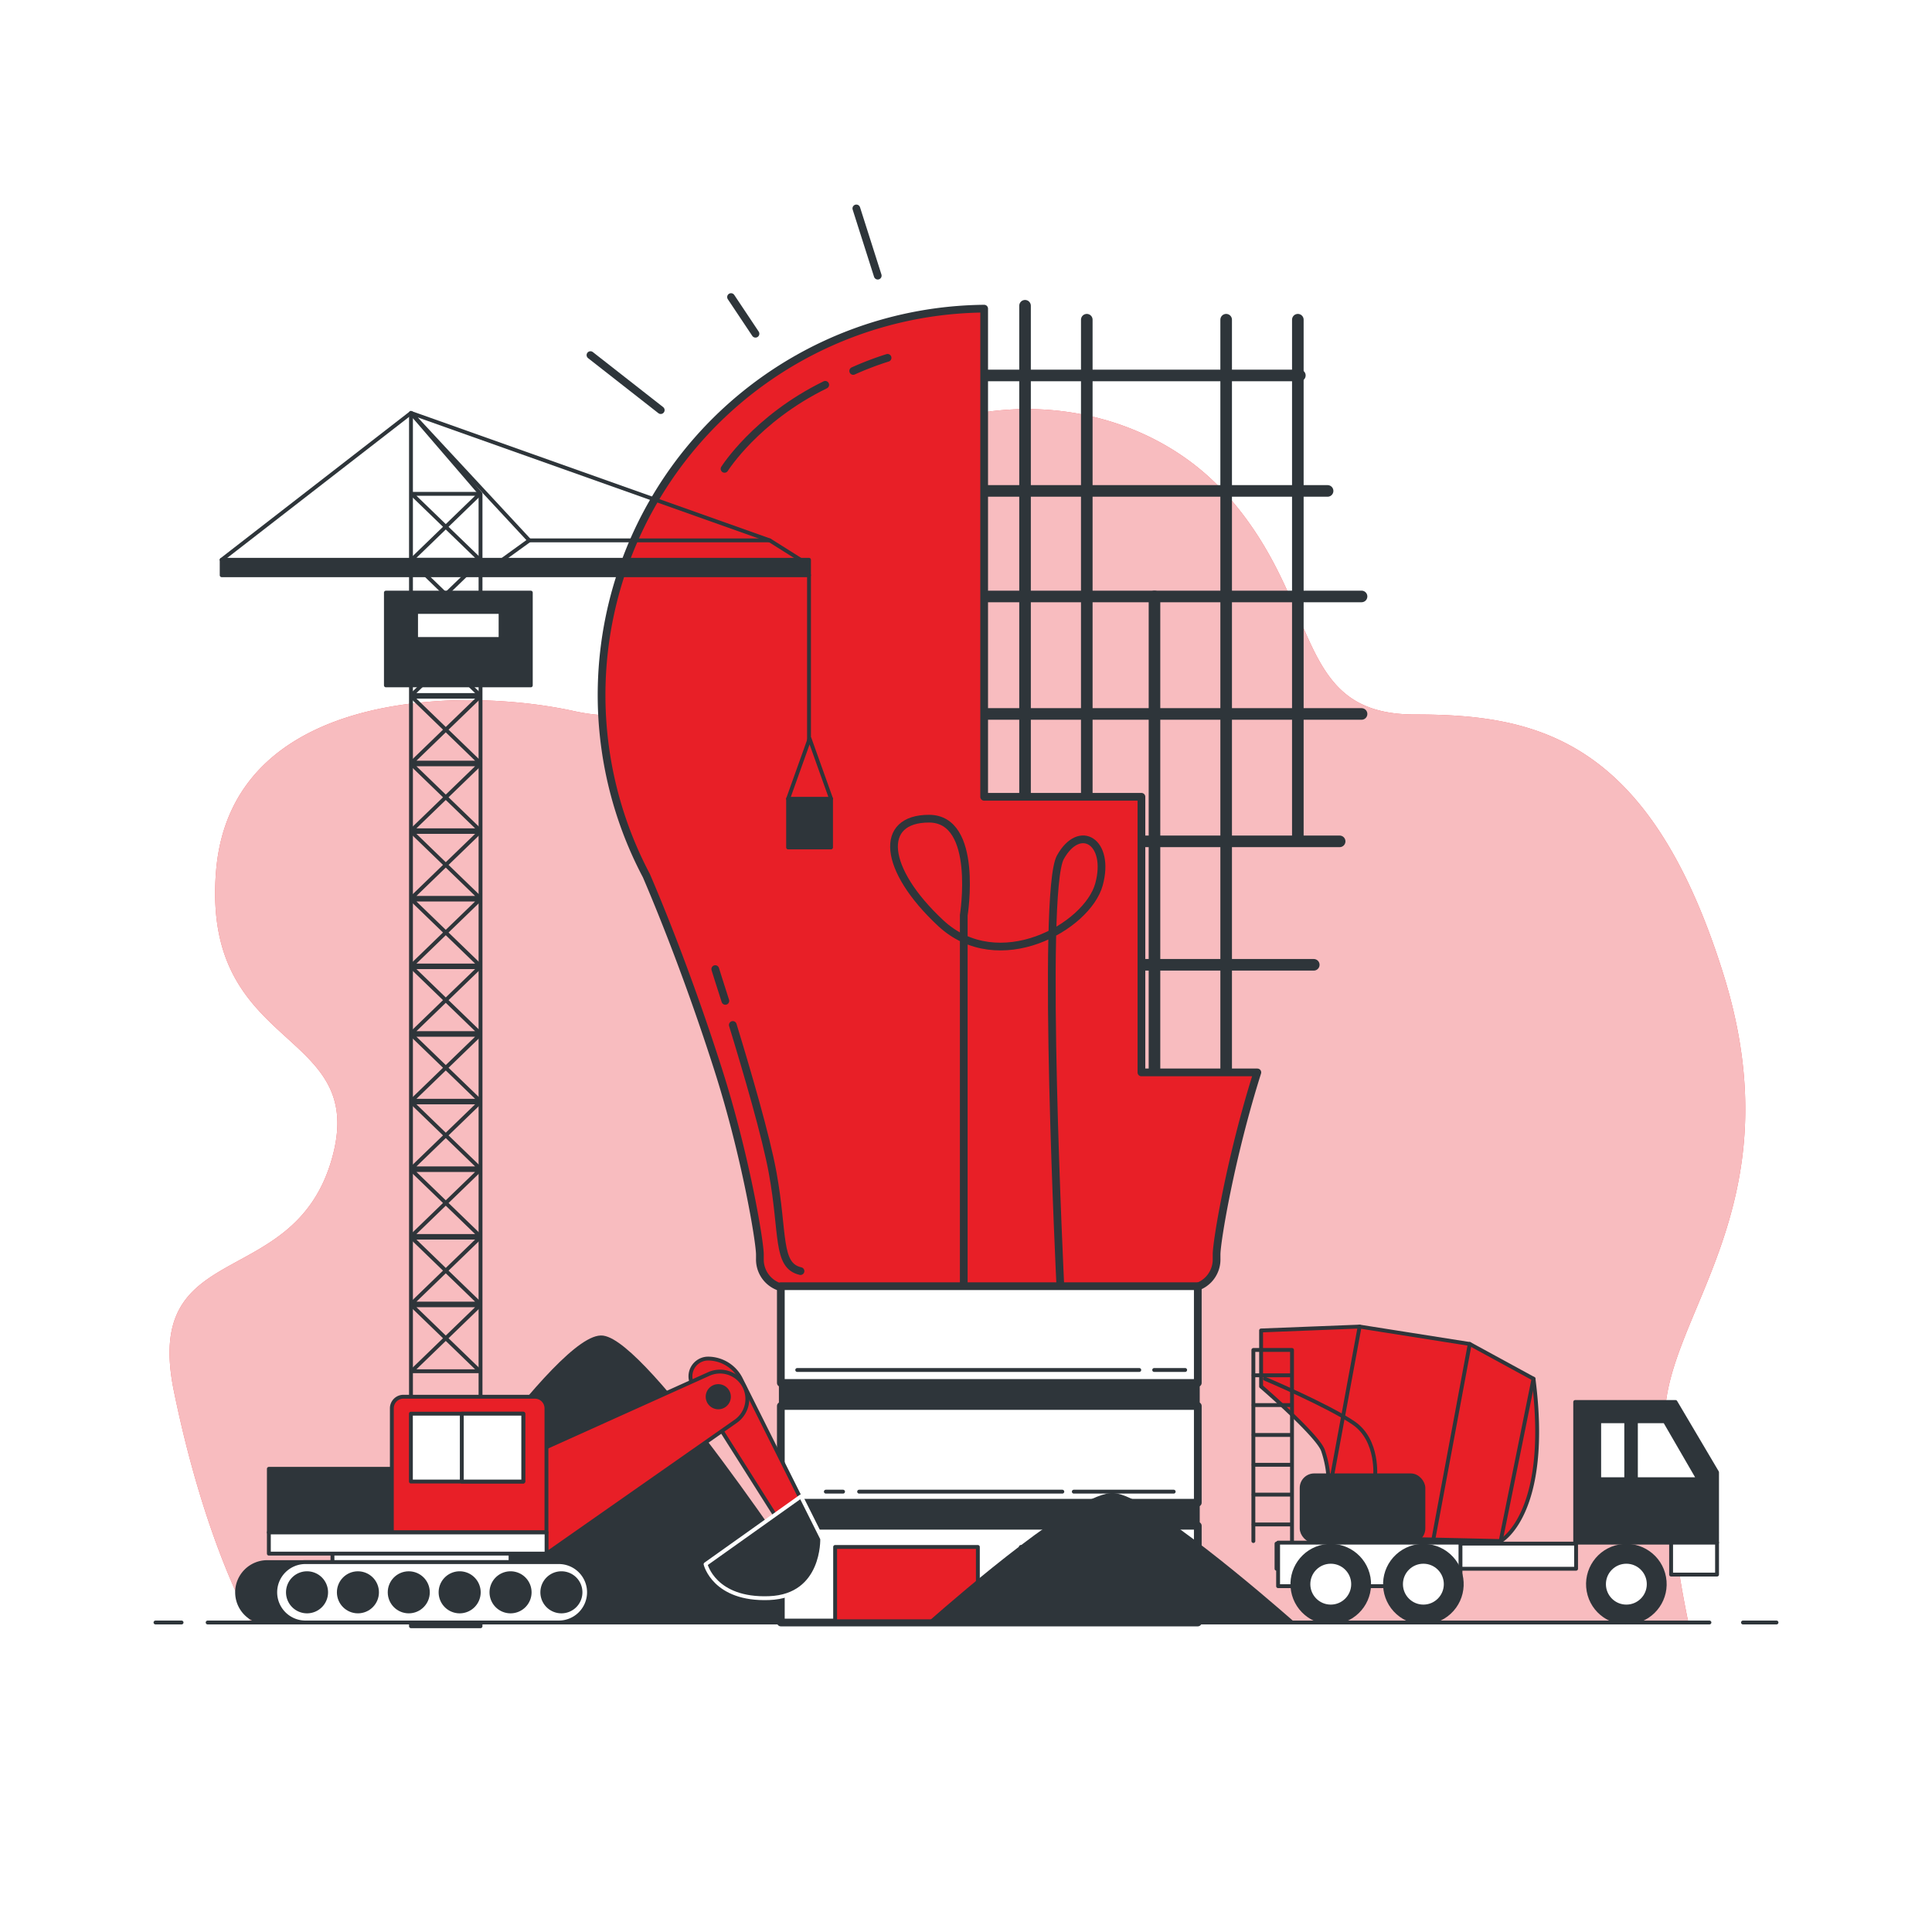 <svg xmlns="http://www.w3.org/2000/svg" id="freepik_stories-create" class="animated" version="1.1" viewBox="0 0 500 500"><style>@keyframes fadeIn{0%{opacity:0}to{opacity:1}}@keyframes floating{0%,to{opacity:1;transform:translateY(0)}50%{transform:translateY(-10px)}}svg#freepik_stories-create:not(.animated) .animable{opacity:0}</style><g id="freepik--background-simple--inject-32" class="animable" style="transform-origin:247.782px 262.883px;animation:1s 1 forwards cubic-bezier(.36,-.01,.5,1.38) fadeIn;animation-delay:0s"><path d="M436.94 419.9H65S53.19 400 45 360s30.84-25.4 40.82-59.88-33.56-27.21-29.93-74.39 63.5-48.08 92.53-41.73 25.4-15.42 59-51.71 84.37-32.66 109.77-4.53 17.23 57.15 49 57.15S427 191.29 446 252.07s-15.77 88.56-15.14 116a300.58 300.58 0 0 0 6.08 51.83z" style="transform-origin:247.782px 262.883px" id="elr4fifm1u6h" fill="#e81f27" class="animable"/><path d="M436.94 419.9H65S53.19 400 45 360s30.84-25.4 40.82-59.88-33.56-27.21-29.93-74.39 63.5-48.08 92.53-41.73 25.4-15.42 59-51.71 84.37-32.66 109.77-4.53 17.23 57.15 49 57.15S427 191.29 446 252.07s-15.77 88.56-15.14 116a300.58 300.58 0 0 0 6.08 51.83z" style="transform-origin:247.782px 262.883px" id="elq5hzm5tp8lb" fill="#fff" class="animable" opacity=".7"/></g><g id="freepik--Bulb--inject-32" class="animable" style="transform-origin:223.62px 236.92px;animation:1s 1 forwards cubic-bezier(.36,-.01,.5,1.38) fadeIn,1.5s Infinite linear floating;animation-delay:0s,1s"><path d="M215.41 419.9c-9.11-13.87-48-72.19-59.38-73.75-11.09-1.52-50.5 57.45-61.16 73.75z" style="transform-origin:155.14px 383.011px" id="eluqyjlocgmm" fill="#2e353a" stroke="#2e353a" stroke-linecap="round" stroke-linejoin="round" class="animable"/><path style="transform-origin:265.28px 146.375px" id="eln3olumv0vun" fill="none" stroke="#2e353a" stroke-linecap="round" stroke-linejoin="round" stroke-width="3" d="M265.28 79.13v134.49" class="animable"/><path style="transform-origin:281.26px 148.18px" id="elz63sem0rvao" fill="none" stroke="#2e353a" stroke-linecap="round" stroke-linejoin="round" stroke-width="3" d="M281.26 82.74v130.88" class="animable"/><path style="transform-origin:298.78px 217.745px" id="el7mzrnap3s6p" fill="none" stroke="#2e353a" stroke-linecap="round" stroke-linejoin="round" stroke-width="3" d="M298.78 154.36v126.77" class="animable"/><path style="transform-origin:317.33px 181.935px" id="el9yyrthdu36u" fill="none" stroke="#2e353a" stroke-linecap="round" stroke-linejoin="round" stroke-width="3" d="M317.33 82.74v198.39" class="animable"/><path style="transform-origin:335.88px 149.985px" id="el2w8gn3jfv37" fill="none" stroke="#2e353a" stroke-linecap="round" stroke-linejoin="round" stroke-width="3" d="M335.88 82.74v134.49" class="animable"/><path style="transform-origin:293.885px 97.16px" id="el7s3q442j0bd" fill="none" stroke="#2e353a" stroke-linecap="round" stroke-linejoin="round" stroke-width="3" d="M251.37 97.16h85.03" class="animable"/><path style="transform-origin:297.475px 127.05px" id="elcghqo5n0nie" fill="none" stroke="#2e353a" stroke-linecap="round" stroke-linejoin="round" stroke-width="3" d="M251.37 127.05h92.21" class="animable"/><path style="transform-origin:301.1px 154.36px" id="el2e4s79neee" fill="none" stroke="#2e353a" stroke-linecap="round" stroke-linejoin="round" stroke-width="3" d="M249.83 154.36h102.54" class="animable"/><path style="transform-origin:300.325px 184.77px" id="elfx5oufz4m9l" fill="none" stroke="#2e353a" stroke-linecap="round" stroke-linejoin="round" stroke-width="3" d="M248.28 184.77h104.09" class="animable"/><path style="transform-origin:307.28px 217.74px" id="elvhe6v46d9n" fill="none" stroke="#2e353a" stroke-linecap="round" stroke-linejoin="round" stroke-width="3" d="M267.86 217.74h78.84" class="animable"/><path style="transform-origin:314.235px 249.69px" id="elpg76usvjgi" fill="none" stroke="#2e353a" stroke-linecap="round" stroke-linejoin="round" stroke-width="3" d="M288.47 249.69H340" class="animable"/><path style="transform-origin:161.905px 99.02px" id="elhy3m8mclr0q" fill="none" stroke="#2e353a" stroke-linecap="round" stroke-linejoin="round" stroke-width="2" d="M152.81 91.9L171 106.14" class="animable"/><path style="transform-origin:192.355px 81.625px" id="eleq4t8mar09l" fill="none" stroke="#2e353a" stroke-linecap="round" stroke-linejoin="round" stroke-width="2" d="M189.19 76.88l6.33 9.49" class="animable"/><path style="transform-origin:224.39px 62.64px" id="elm650kk6g5uq" fill="none" stroke="#2e353a" stroke-linecap="round" stroke-linejoin="round" stroke-width="2" d="M221.62 53.94l5.54 17.4" class="animable"/><path d="M325.4 277.54h-30v-71.33h-40.7V79.88a100 100 0 0 0-87.42 146.73c3.26 7.59 10.92 26.18 18.59 50.22 7.09 22.19 10.79 44.5 10.79 47.87v1a7.48 7.48 0 0 0 7.47 7.74h103.25a7.49 7.49 0 0 0 7.47-7.74v-1c-.02-3.33 3.61-25.21 10.55-47.16z" style="transform-origin:240.544px 206.66px" id="elzrhfczoguq8" fill="#e81f27" stroke="#2e353a" stroke-linecap="round" stroke-linejoin="round" stroke-width="2" class="animable"/><path d="M220.81 96a80.31 80.31 0 0 1 8.89-3.39" style="transform-origin:225.255px 94.305px" id="elh6pvthsl3rg" fill="none" stroke="#2e353a" stroke-linecap="round" stroke-linejoin="round" stroke-width="2" class="animable"/><path d="M187.51 121.34s8.15-13 26.06-21.75" style="transform-origin:200.54px 110.465px" id="elq41jqhoib6" fill="none" stroke="#2e353a" stroke-linecap="round" stroke-linejoin="round" stroke-width="2" class="animable"/><path d="M189.65 265.26c3.71 12.12 8.62 28.91 10.32 38.29 2.88 15.82 1 24 7.2 25.41" style="transform-origin:198.41px 297.11px" id="elxizwjdfqicj" fill="none" stroke="#2e353a" stroke-linecap="round" stroke-linejoin="round" stroke-width="2" class="animable"/><path d="M185.11 250.8s1 3.25 2.61 8.23" style="transform-origin:186.415px 254.915px" id="elis3a0xht2p" fill="none" stroke="#2e353a" stroke-linecap="round" stroke-linejoin="round" stroke-width="2" class="animable"/><path d="M249.42 332.47v-95.6s4-25-9-25-12 13 3 27 38 1 41-10-5-16-10-7 0 111 0 111" style="transform-origin:258.221px 272.37px" id="el1xw08lasyzci" fill="none" stroke="#2e353a" stroke-linecap="round" stroke-linejoin="round" stroke-width="2" class="animable"/><path style="transform-origin:256.035px 345.38px" id="elel2lp7x6uds" fill="#fff" stroke="#2e353a" stroke-linecap="round" stroke-linejoin="round" stroke-width="2" d="M202.08 332.86h107.91v25.04H202.08z" class="animable"/><path style="transform-origin:256.035px 376.38px" id="el993hxjj90yk" fill="#fff" stroke="#2e353a" stroke-linecap="round" stroke-linejoin="round" stroke-width="2" d="M202.08 363.86h107.91v25.04H202.08z" class="animable"/><path style="transform-origin:256.035px 360.88px" id="els5lj6vzv69q" fill="#2e353a" stroke="#2e353a" stroke-linecap="round" stroke-linejoin="round" d="M202.08 357.9h107.91v5.96H202.08z" class="animable"/><path style="transform-origin:256.035px 407.38px" id="elclp6jqj0q16" fill="#fff" stroke="#2e353a" stroke-linecap="round" stroke-linejoin="round" stroke-width="2" d="M202.08 394.86h107.91v25.04H202.08z" class="animable"/><path style="transform-origin:302.71px 354.55px" id="elsf73iac6ubd" fill="none" stroke="#2e353a" stroke-linecap="round" stroke-linejoin="round" d="M298.7 354.55h8.02" class="animable"/><path style="transform-origin:250.58px 354.55px" id="elyzhnbe3hxkj" fill="none" stroke="#2e353a" stroke-linecap="round" stroke-linejoin="round" d="M206.32 354.55h88.52" class="animable"/><path style="transform-origin:290.825px 386.04px" id="elg3hrig8kmqr" fill="none" stroke="#2e353a" stroke-linecap="round" stroke-linejoin="round" d="M277.9 386.04h25.85" class="animable"/><path style="transform-origin:248.635px 386.04px" id="el0vxlsdhe1if" fill="none" stroke="#2e353a" stroke-linecap="round" stroke-linejoin="round" d="M222.34 386.04h52.59" class="animable"/><path style="transform-origin:215.955px 386.04px" id="el6ifpjwolwv4" fill="none" stroke="#2e353a" stroke-linecap="round" stroke-linejoin="round" d="M213.73 386.04h4.45" class="animable"/><path style="transform-origin:256.035px 391.88px" id="elw5qpxt71rv" fill="#2e353a" stroke="#2e353a" stroke-linecap="round" stroke-linejoin="round" d="M202.08 388.9h107.91v5.96H202.08z" class="animable"/><path style="transform-origin:234.6px 409.965px" id="elk6mf52qa0n" fill="#e81f27" stroke="#2e353a" stroke-linecap="round" stroke-linejoin="round" d="M216.13 400.35h36.94v19.23h-36.94z" class="animable"/><path style="transform-origin:282.67px 409.965px" id="elv61gv0j41zd" fill="#e81f27" stroke="#2e353a" stroke-linecap="round" stroke-linejoin="round" d="M264.2 400.35h36.94v19.23H264.2z" class="animable"/></g><g id="freepik--Ground--inject-32" class="animable" style="transform-origin:250px 403.393px"><path d="M334.37 419.9c-7.08-6.21-37.31-32.32-46.11-33-8.62-.69-39.22 25.72-47.5 33z" style="transform-origin:287.565px 403.393px" id="elmzn7zb517bl" fill="#2e353a" stroke="#2e353a" stroke-linecap="round" stroke-linejoin="round" class="animable"/><path style="transform-origin:455.42px 419.9px" id="elao1jlvrcqrn" fill="#fff" stroke="#2e353a" stroke-linecap="round" stroke-linejoin="round" d="M451.08 419.9h8.68" class="animable"/><path style="transform-origin:248.07px 419.9px" id="elp9uvmwcjy9" fill="#fff" stroke="#2e353a" stroke-linecap="round" stroke-linejoin="round" d="M53.74 419.9H442.4" class="animable"/><path style="transform-origin:43.615px 419.9px" id="el8dha197dg5o" fill="#fff" stroke="#2e353a" stroke-linecap="round" stroke-linejoin="round" d="M40.24 419.9h6.75" class="animable"/></g><g id="freepik--Trucks--inject-32" class="animable" style="transform-origin:250.87px 265.44px;animation:1s 1 forwards cubic-bezier(.36,-.01,.5,1.38) fadeIn;animation-delay:0s"><path style="transform-origin:426.015px 381.03px" id="elxu5dapj0d7i" fill="#2e353a" stroke="#2e353a" stroke-linecap="round" stroke-linejoin="round" d="M433.61 362.83h-25.95v36.4h36.71v-18.2l-10.76-18.2z" class="animable"/><path style="transform-origin:438.425px 403.365px" id="elhzscmpg6aqt" fill="#fff" stroke="#2e353a" stroke-linecap="round" stroke-linejoin="round" d="M432.48 399.23h11.89v8.27h-11.89z" class="animable"/><path d="M388.37 398.82s13-7 8.5-42l-16.5-9-28.5-4.5-25.5 1v14.5s14.5 12.5 16 16.5a27.72 27.72 0 0 1 1.5 8.5v14z" style="transform-origin:362.093px 371.07px" id="elxvfxe5oiifl" fill="#e81f27" stroke="#2e353a" stroke-linecap="round" stroke-linejoin="round" class="animable"/><path style="transform-origin:392.62px 377.82px" id="ele86yvcnminp" fill="none" stroke="#2e353a" stroke-linecap="round" stroke-linejoin="round" d="M396.87 356.82l-8.5 42" class="animable"/><path style="transform-origin:375.62px 373.32px" id="elqo3xg7on8i" fill="none" stroke="#2e353a" stroke-linecap="round" stroke-linejoin="round" d="M380.37 347.82l-9.5 51" class="animable"/><path style="transform-origin:348.37px 362.32px" id="eljzl4pi4384d" fill="none" stroke="#2e353a" stroke-linecap="round" stroke-linejoin="round" d="M351.87 343.32l-7 38" class="animable"/><path d="M327.37 356.82s16.5 7 23 11.5 5.5 14 5.5 14" style="transform-origin:341.648px 369.57px" id="el8xw44m6tk7g" fill="none" stroke="#2e353a" stroke-linecap="round" stroke-linejoin="round" class="animable"/><path style="transform-origin:369.125px 402.74px" id="eldv8bwlsjgfl" fill="#fff" stroke="#2e353a" stroke-linecap="round" stroke-linejoin="round" d="M330.36 399.49h77.53v6.5h-77.53z" class="animable"/><path style="transform-origin:431.465px 375.32px" id="elnpr054y976" fill="#fff" stroke="#2e353a" stroke-linecap="round" stroke-linejoin="round" d="M423.37 382.82h16.19l-8.69-15h-7.5v15z" class="animable"/><path style="transform-origin:417.37px 375.32px" id="el3dylu6ophho" fill="#fff" stroke="#2e353a" stroke-linecap="round" stroke-linejoin="round" d="M413.87 367.82h7v15h-7z" class="animable"/><path style="transform-origin:354.37px 404.865px" id="elm0dpvp3119b" fill="#fff" stroke="#2e353a" stroke-linecap="round" stroke-linejoin="round" d="M330.77 399.23h47.2v11.27h-47.2z" class="animable"/><circle id="eli28yw3bvke" cx="420.9" cy="409.98" r="9.93" style="transform-origin:420.9px 409.98px" fill="#2e353a" stroke="#2e353a" stroke-linecap="round" stroke-linejoin="round" class="animable" transform="rotate(-10.24)"/><circle cx="420.9" cy="409.98" r="5.79" style="transform-origin:420.9px 409.98px" id="elatte9pvsatn" fill="#fff" stroke="#2e353a" stroke-linecap="round" stroke-linejoin="round" class="animable"/><circle id="el6d5o530fxvm" cx="344.4" cy="409.98" r="9.93" style="transform-origin:344.4px 409.98px" fill="#2e353a" stroke="#2e353a" stroke-linecap="round" stroke-linejoin="round" class="animable" transform="rotate(-10.04)"/><circle cx="344.4" cy="409.98" r="5.79" style="transform-origin:344.4px 409.98px" id="el3cu44g6xom" fill="#fff" stroke="#2e353a" stroke-linecap="round" stroke-linejoin="round" class="animable"/><circle id="elwevnmsot9ih" cx="368.37" cy="409.98" r="9.93" style="transform-origin:368.37px 409.98px" fill="#2e353a" stroke="#2e353a" stroke-linecap="round" stroke-linejoin="round" class="animable" transform="rotate(-42.56)"/><circle cx="368.37" cy="409.98" r="5.79" style="transform-origin:368.37px 409.98px" id="elt2n8cz8kl0g" fill="#fff" stroke="#2e353a" stroke-linecap="round" stroke-linejoin="round" class="animable"/><rect id="elvih6gcyu4cr" width="31.5" height="17" x="336.87" y="381.82" fill="#2e353a" stroke="#2e353a" stroke-linecap="round" stroke-linejoin="round" class="animable" rx="3.25" style="transform-origin:352.62px 390.32px"/><path style="transform-origin:329.37px 374.095px" id="el247wmzqt8z1" fill="none" stroke="#2e353a" stroke-linecap="round" stroke-linejoin="round" d="M324.37 398.82v-49.45h10v49.45" class="animable"/><path style="transform-origin:329.35px 355.92px" id="elmu1b95wlew" fill="none" stroke="#2e353a" stroke-linecap="round" stroke-linejoin="round" d="M324.44 355.92h9.82" class="animable"/><path style="transform-origin:329.35px 363.64px" id="elslu985u66c" fill="none" stroke="#2e353a" stroke-linecap="round" stroke-linejoin="round" d="M324.44 363.64h9.82" class="animable"/><path style="transform-origin:329.35px 371.36px" id="elksrdoi1xl2r" fill="none" stroke="#2e353a" stroke-linecap="round" stroke-linejoin="round" d="M324.44 371.36h9.82" class="animable"/><path style="transform-origin:329.35px 379.09px" id="elv1o28bcowpm" fill="none" stroke="#2e353a" stroke-linecap="round" stroke-linejoin="round" d="M324.44 379.09h9.82" class="animable"/><path style="transform-origin:329.35px 386.81px" id="elavffkbcr1e5" fill="none" stroke="#2e353a" stroke-linecap="round" stroke-linejoin="round" d="M324.44 386.81h9.82" class="animable"/><path style="transform-origin:329.35px 394.53px" id="elrlezkl1z3an" fill="none" stroke="#2e353a" stroke-linecap="round" stroke-linejoin="round" d="M324.44 394.53h9.82" class="animable"/><path style="transform-origin:115.36px 263.87px" id="el92b3qbxq5wt" fill="none" stroke="#2e353a" stroke-linecap="round" stroke-linejoin="round" d="M124.36 420.87h-18v-314l18 20.93v293.07z" class="animable"/><path style="transform-origin:115.365px 346.335px" id="el348ayqtxhfr" fill="none" stroke="#2e353a" stroke-linecap="round" stroke-linejoin="round" d="M106.54 354.87h17.65l-17.65-17.07h17.65l-17.65 17.07z" class="animable"/><path style="transform-origin:115.365px 328.835px" id="elkf7gmncrjei" fill="none" stroke="#2e353a" stroke-linecap="round" stroke-linejoin="round" d="M106.54 337.37h17.65l-17.65-17.07h17.65l-17.65 17.07z" class="animable"/><path style="transform-origin:115.365px 311.335px" id="els14difbn8s" fill="none" stroke="#2e353a" stroke-linecap="round" stroke-linejoin="round" d="M106.54 319.87h17.65l-17.65-17.07h17.65l-17.65 17.07z" class="animable"/><path style="transform-origin:115.365px 293.835px" id="el6acwyyg8h5w" fill="none" stroke="#2e353a" stroke-linecap="round" stroke-linejoin="round" d="M106.54 302.37h17.65l-17.65-17.07h17.65l-17.65 17.07z" class="animable"/><path style="transform-origin:115.365px 276.335px" id="eloj8tx35vfs" fill="none" stroke="#2e353a" stroke-linecap="round" stroke-linejoin="round" d="M106.54 284.87h17.65l-17.65-17.07h17.65l-17.65 17.07z" class="animable"/><path style="transform-origin:115.365px 258.835px" id="elkmxoze21zsm" fill="none" stroke="#2e353a" stroke-linecap="round" stroke-linejoin="round" d="M106.54 267.37h17.65l-17.65-17.07h17.65l-17.65 17.07z" class="animable"/><path style="transform-origin:115.365px 241.335px" id="elpwcs5ivy7x" fill="none" stroke="#2e353a" stroke-linecap="round" stroke-linejoin="round" d="M106.54 249.87h17.65l-17.65-17.07h17.65l-17.65 17.07z" class="animable"/><path style="transform-origin:115.365px 223.835px" id="elyy9nlzioarb" fill="none" stroke="#2e353a" stroke-linecap="round" stroke-linejoin="round" d="M106.54 232.37h17.65l-17.65-17.07h17.65l-17.65 17.07z" class="animable"/><path style="transform-origin:115.365px 206.335px" id="elx4lrsq8nsc" fill="none" stroke="#2e353a" stroke-linecap="round" stroke-linejoin="round" d="M106.54 214.87h17.65l-17.65-17.07h17.65l-17.65 17.07z" class="animable"/><path style="transform-origin:115.365px 188.835px" id="elahjdj0nr2ik" fill="none" stroke="#2e353a" stroke-linecap="round" stroke-linejoin="round" d="M106.54 197.37h17.65l-17.65-17.07h17.65l-17.65 17.07z" class="animable"/><path style="transform-origin:115.365px 171.335px" id="eltlgu44hdrdg" fill="none" stroke="#2e353a" stroke-linecap="round" stroke-linejoin="round" d="M106.54 179.87h17.65l-17.65-17.07h17.65l-17.65 17.07z" class="animable"/><path style="transform-origin:115.365px 153.835px" id="elploohnu3awd" fill="none" stroke="#2e353a" stroke-linecap="round" stroke-linejoin="round" d="M106.54 162.37h17.65l-17.65-17.07h17.65l-17.65 17.07z" class="animable"/><path style="transform-origin:115.365px 136.335px" id="eltplu0mh6nf" fill="none" stroke="#2e353a" stroke-linecap="round" stroke-linejoin="round" d="M106.54 144.87h17.65l-17.65-17.07h17.65l-17.65 17.07z" class="animable"/><path style="transform-origin:168.655px 142.595px" id="el1qo7oxgcqr" fill="none" stroke="#2e353a" stroke-linecap="round" stroke-linejoin="round" d="M207.93 145.34l-8.72-5.49h-62.23l-7.6 5.49h78.55z" class="animable"/><path style="transform-origin:133.37px 146.87px" id="elkeo3y5i2xq" fill="#2e353a" stroke="#2e353a" stroke-linecap="round" stroke-linejoin="round" d="M57.37 144.87h152v4h-152z" class="animable"/><path style="transform-origin:152.785px 123.36px" id="elxj8dxptlrvq" fill="none" stroke="#2e353a" stroke-linecap="round" stroke-linejoin="round" d="M199.21 139.85l-92.85-32.98 30.62 32.98" class="animable"/><path style="transform-origin:81.87px 125.87px" id="elok6cl8621u" fill="none" stroke="#2e353a" stroke-linecap="round" stroke-linejoin="round" d="M106.37 106.87l-49 38" class="animable"/><path style="transform-origin:118.62px 165.37px" id="el6wopefah94b" fill="#2e353a" stroke="#2e353a" stroke-linecap="round" stroke-linejoin="round" d="M99.87 153.37h37.5v24h-37.5z" class="animable"/><path style="transform-origin:118.615px 161.87px" id="elqfag5mm1usf" fill="#fff" stroke="#2e353a" stroke-linecap="round" stroke-linejoin="round" d="M107.68 158.37h21.87v7h-21.87z" class="animable"/><path style="transform-origin:209.37px 170.43px" id="el5kgu5xna6ld" fill="#fff" stroke="#2e353a" stroke-linecap="round" stroke-linejoin="round" d="M209.37 148.87v43.12" class="animable"/><path style="transform-origin:209.515px 213.015px" id="elxix2vk959g" fill="#2e353a" stroke="#2e353a" stroke-linecap="round" stroke-linejoin="round" d="M203.96 206.72h11.11v12.59h-11.11z" class="animable"/><path style="transform-origin:209.52px 198.945px" id="el5d7it12lesa" fill="none" stroke="#2e353a" stroke-linecap="round" stroke-linejoin="round" d="M203.96 206.72l5.56-15.55 5.56 15.55" class="animable"/><path d="M179.4 358.65l24 37.94 6-4.39-17.66-35.32a9.55 9.55 0 0 0-8.55-5.28h0a4.59 4.59 0 0 0-3.79 7.05z" style="transform-origin:194.042px 374.095px" id="elv892yvsbgt" fill="#e81f27" stroke="#2e353a" stroke-linecap="round" stroke-linejoin="round" class="animable"/><path d="M207.29 387.26l-24.69 17.56s2.2 9.32 16.46 8.77 13.72-15.36 13.72-15.36z" style="transform-origin:197.691px 400.437px" id="elm90exvik6l" fill="#2e353a" stroke="#fff" stroke-linecap="round" stroke-linejoin="round" class="animable"/><path d="M138.71 375.74l44.72-20.15a7.08 7.08 0 0 1 8.6 2.25h0a7.07 7.07 0 0 1-1.64 10l-48.93 34.25z" style="transform-origin:166.062px 378.528px" id="elxy7fvf1oyo" fill="#e81f27" stroke="#2e353a" stroke-linecap="round" stroke-linejoin="round" class="animable"/><path style="transform-origin:109.085px 403.995px" id="elzyz57slwiq" fill="#fff" stroke="#2e353a" stroke-linecap="round" stroke-linejoin="round" d="M86.04 400.43h46.09v7.13H86.04z" class="animable"/><path style="transform-origin:89.605px 388.36px" id="ely54rnkvw9wq" fill="#2e353a" stroke="#2e353a" stroke-linecap="round" stroke-linejoin="round" d="M69.58 380.13h40.05v16.46H69.58z" class="animable"/><path d="M104.42 361.47h34a3 3 0 0 1 3 3v32.1h0-40.01 0v-32.1a3 3 0 0 1 3.01-3z" style="transform-origin:121.415px 379.02px" id="el9ls5hvo3lv4" fill="#e81f27" stroke="#2e353a" stroke-linecap="round" stroke-linejoin="round" class="animable"/><path d="M69.17 419.9h65.57a7.81 7.81 0 0 0 7.81-7.81h0a7.82 7.82 0 0 0-7.81-7.82H69.17a7.82 7.82 0 0 0-7.81 7.82h0a7.81 7.81 0 0 0 7.81 7.81z" style="transform-origin:101.955px 412.085px" id="el4qns6e6paw8" fill="#2e353a" stroke="#2e353a" stroke-linecap="round" stroke-linejoin="round" class="animable"/><path d="M79.05 419.9h65.56a7.82 7.82 0 0 0 7.82-7.81h0a7.82 7.82 0 0 0-7.82-7.82H79.05a7.82 7.82 0 0 0-7.82 7.82h0a7.82 7.82 0 0 0 7.82 7.81z" style="transform-origin:111.83px 412.085px" id="el3o7ok5r0w2h" fill="#fff" stroke="#2e353a" stroke-linecap="round" stroke-linejoin="round" class="animable"/><path style="transform-origin:105.515px 399.335px" id="el0f2dgtd6rhrg" fill="#fff" stroke="#2e353a" stroke-linecap="round" stroke-linejoin="round" d="M69.58 396.59h71.87v5.49H69.58z" class="animable"/><path d="M84.4 412.09a4.94 4.94 0 1 1-4.94-4.94 4.94 4.94 0 0 1 4.94 4.94z" style="transform-origin:79.46px 412.09px" id="elzzlho85gcvr" fill="#2e353a" stroke="#2e353a" stroke-linecap="round" stroke-linejoin="round" class="animable"/><circle cx="92.63" cy="412.09" r="4.94" style="transform-origin:92.63px 412.09px" id="el8r3bkjx1jjt" fill="#2e353a" stroke="#2e353a" stroke-linecap="round" stroke-linejoin="round" class="animable"/><circle cx="105.79" cy="412.09" r="4.94" style="transform-origin:105.79px 412.09px" id="elj1yec3962b" fill="#2e353a" stroke="#2e353a" stroke-linecap="round" stroke-linejoin="round" class="animable"/><path d="M123.9 412.09a4.94 4.94 0 1 1-4.94-4.94 4.94 4.94 0 0 1 4.94 4.94z" style="transform-origin:118.96px 412.09px" id="elwzvcer6f9z" fill="#2e353a" stroke="#2e353a" stroke-linecap="round" stroke-linejoin="round" class="animable"/><path d="M137.07 412.09a4.94 4.94 0 1 1-4.94-4.94 4.94 4.94 0 0 1 4.94 4.94z" style="transform-origin:132.13px 412.09px" id="elipefwtcolyb" fill="#2e353a" stroke="#2e353a" stroke-linecap="round" stroke-linejoin="round" class="animable"/><path d="M150.23 412.09a4.94 4.94 0 1 1-4.93-4.94 4.93 4.93 0 0 1 4.93 4.94z" style="transform-origin:145.29px 412.09px" id="ela3yv1yiu9ht" fill="#2e353a" stroke="#2e353a" stroke-linecap="round" stroke-linejoin="round" class="animable"/><path d="M188.64 361.47a2.75 2.75 0 1 0-2.74 2.75 2.74 2.74 0 0 0 2.74-2.75z" style="transform-origin:185.89px 361.47px" id="eln1t1fedln3r" fill="#2e353a" stroke="#2e353a" stroke-linecap="round" stroke-linejoin="round" class="animable"/><path style="transform-origin:120.88px 374.64px" id="el268vyjpgiwy" fill="#fff" stroke="#2e353a" stroke-linecap="round" stroke-linejoin="round" d="M106.34 365.86h29.08v17.56h-29.08z" class="animable"/><path style="transform-origin:127.465px 374.64px" id="elxkaen48vbl" fill="#fff" stroke="#2e353a" stroke-linecap="round" stroke-linejoin="round" d="M119.51 365.86h15.91v17.56h-15.91z" class="animable"/></g><defs><filter id="active" height="200%"><feMorphology in="SourceAlpha" operator="dilate" radius="2" result="DILATED"/><feFlood flood-color="#32DFEC" flood-opacity="1" result="PINK"/><feComposite in="PINK" in2="DILATED" operator="in" result="OUTLINE"/><feMerge><feMergeNode in="OUTLINE"/><feMergeNode in="SourceGraphic"/></feMerge></filter><filter id="hover" height="200%"><feMorphology in="SourceAlpha" operator="dilate" radius="2" result="DILATED"/><feFlood flood-color="red" flood-opacity=".5" result="PINK"/><feComposite in="PINK" in2="DILATED" operator="in" result="OUTLINE"/><feMerge><feMergeNode in="OUTLINE"/><feMergeNode in="SourceGraphic"/></feMerge><feColorMatrix values="0 0 0 0 0 0 1 0 0 0 0 0 0 0 0 0 0 0 1 0"/></filter></defs></svg>